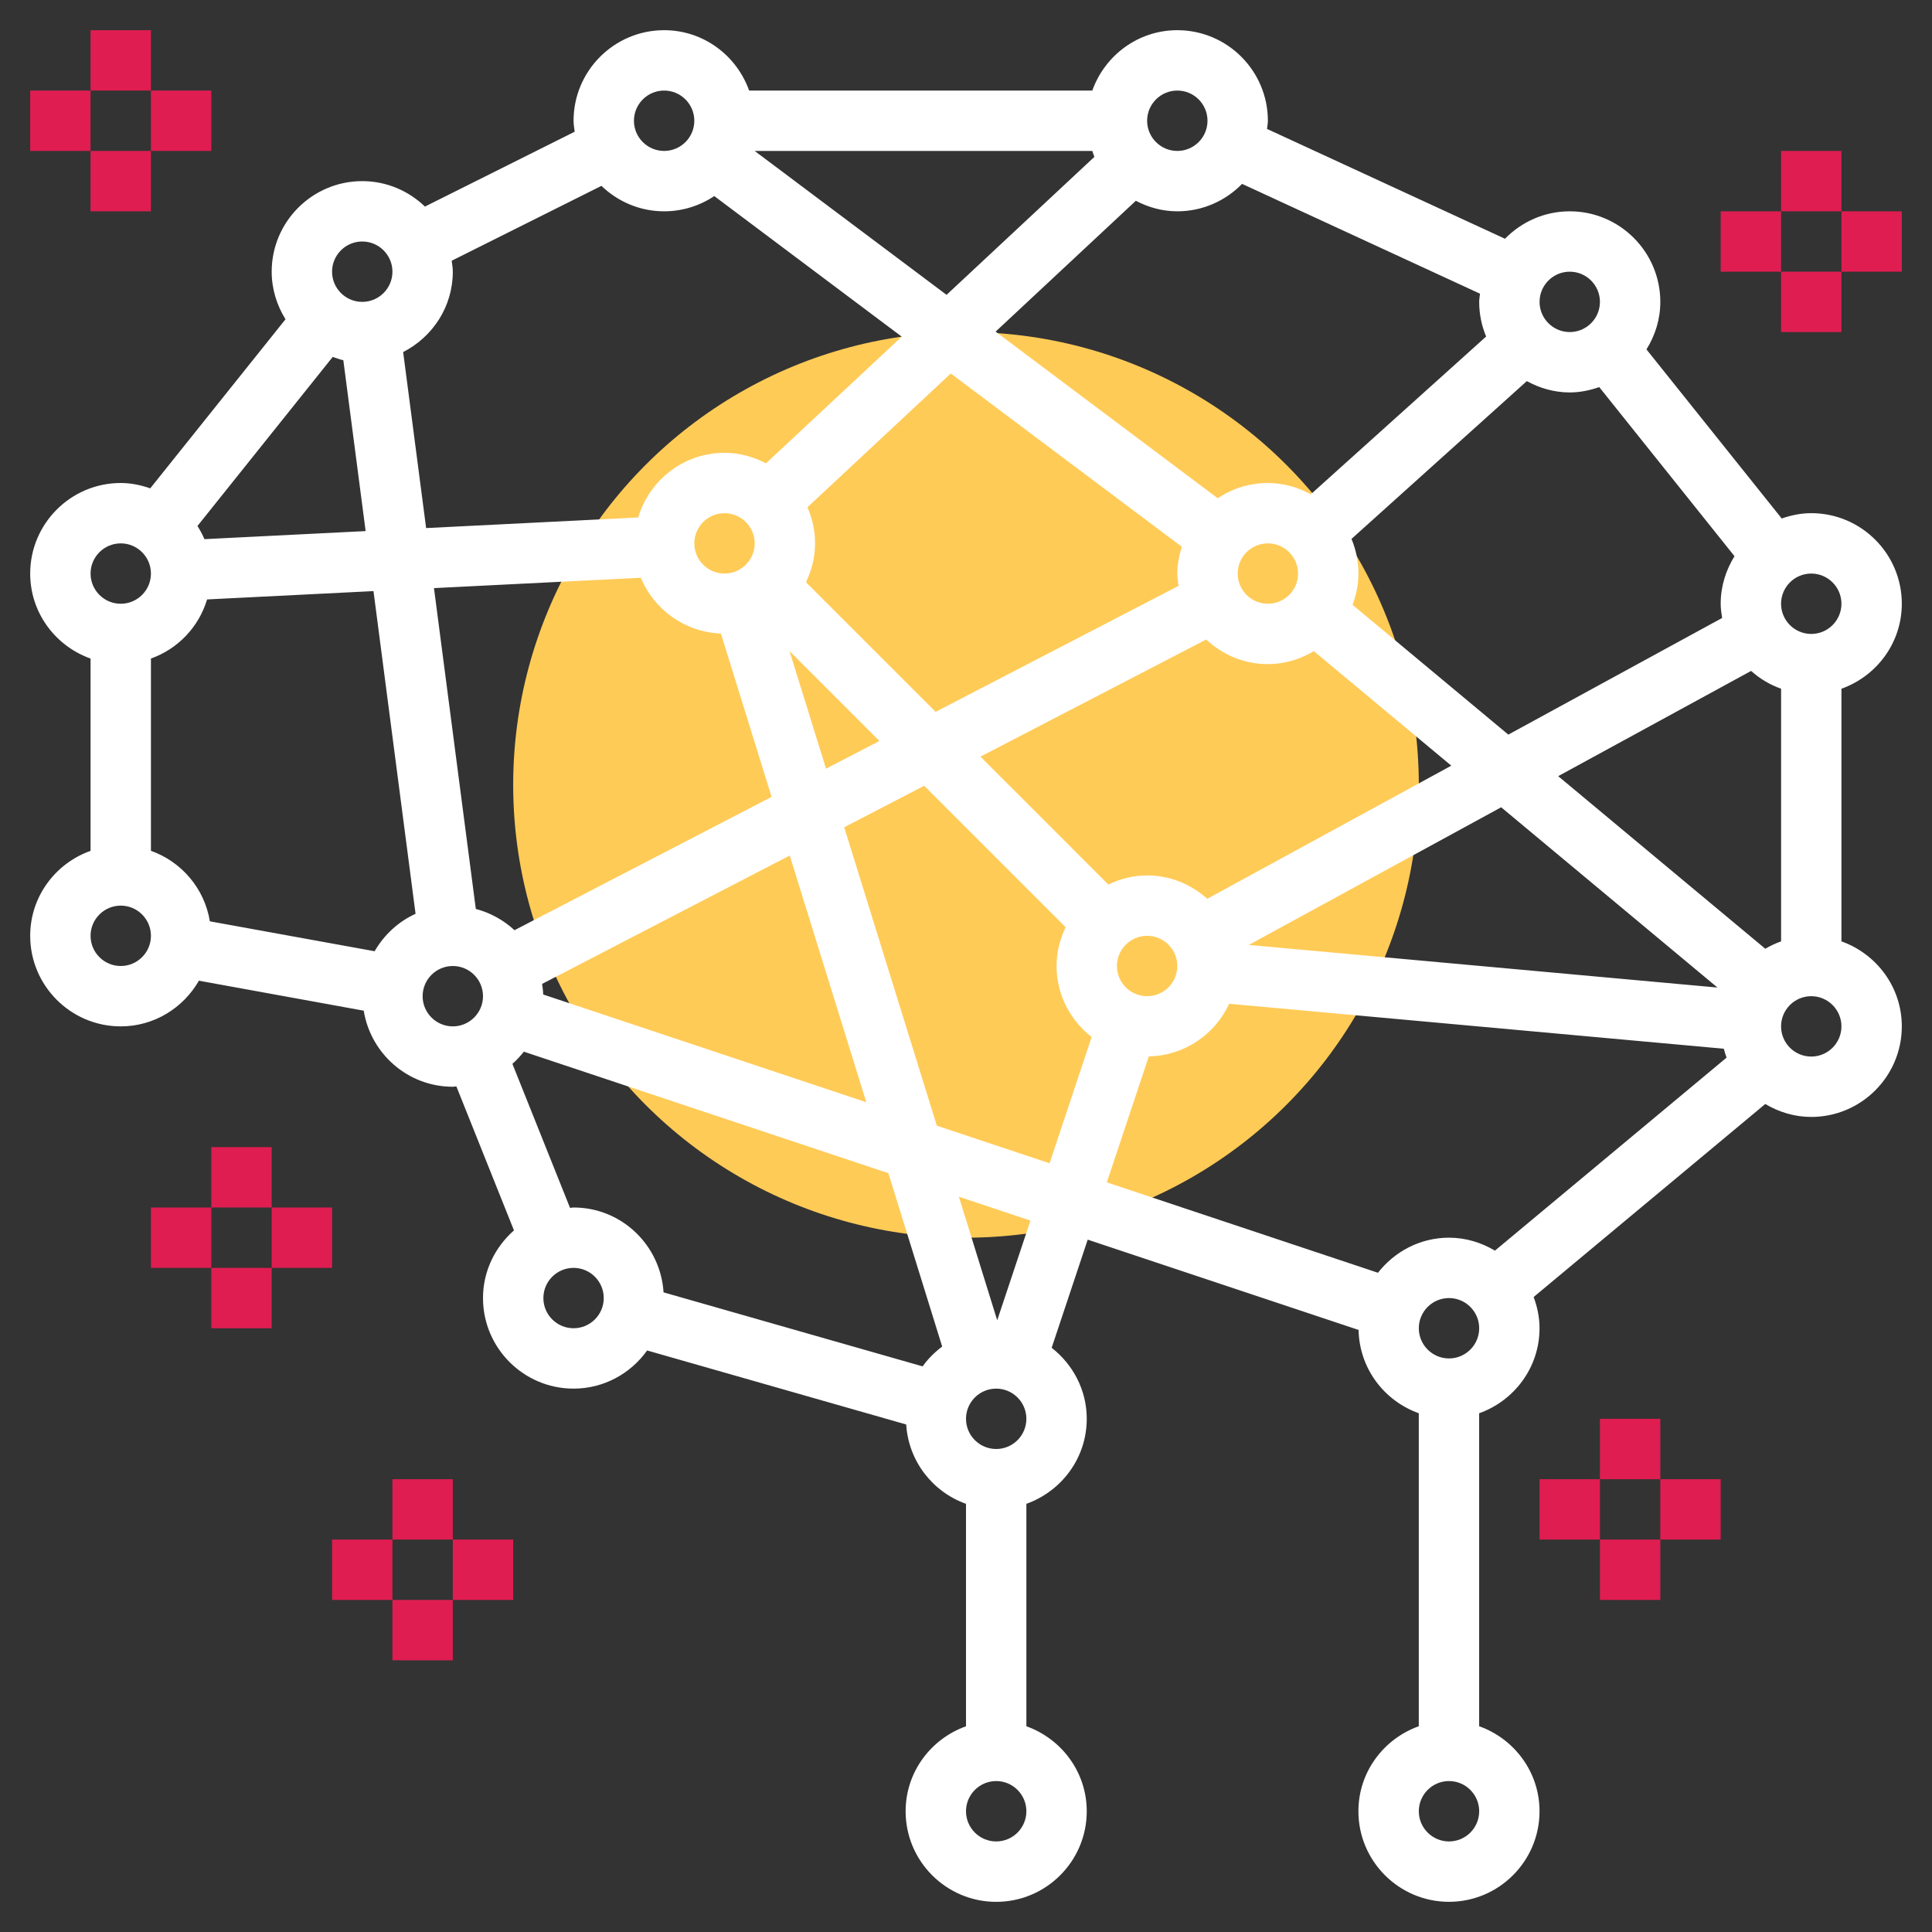 <?xml version="1.0" ?><svg id="Layer_1_1_" style="enable-background:new 0 0 64 64;" version="1.1" viewBox="0 0 64 64" xml:space="preserve" xmlns="http://www.w3.org/2000/svg" xmlns:xlink="http://www.w3.org/1999/xlink"><rect x="0" y="0" width="64" height="64" fill="#333333" stroke="none"/><g><g><circle cx="32" cy="26" r="15" style="fill:#FFCB57;"/></g><path d="M61,31.184v-8.369c1.161-0.414,2-1.514,2-2.816c0-1.654-1.346-3-3-3c-0.344,0-0.67,0.07-0.978,0.177   l-4.481-5.602C54.827,11.117,55,10.58,55,10c0-1.654-1.346-3-3-3c-0.841,0-1.599,0.35-2.145,0.909l-7.883-3.638   C41.981,4.18,42,4.093,42,4c0-1.654-1.346-3-3-3c-1.302,0-2.402,0.839-2.816,2H24.816C24.402,1.839,23.302,1,22,1   c-1.654,0-3,1.346-3,3c0,0.124,0.022,0.243,0.037,0.363l-4.96,2.48C13.537,6.324,12.807,6,12,6c-1.654,0-3,1.346-3,3   c0,0.58,0.173,1.117,0.458,1.576l-4.481,5.601C4.669,16.07,4.344,16,4,16c-1.654,0-3,1.346-3,3c0,1.302,0.839,2.402,2,2.816v6.369   C1.839,28.598,1,29.698,1,31c0,1.654,1.346,3,3,3c1.111,0,2.071-0.614,2.59-1.513l5.459,0.993C12.28,34.905,13.51,36,15,36   c0.041,0,0.078-0.01,0.118-0.012l1.908,4.77C16.402,41.309,16,42.104,16,43c0,1.654,1.346,3,3,3c1.006,0,1.893-0.502,2.437-1.264   l8.582,2.452c0.077,1.218,0.877,2.234,1.981,2.628v7.369c-1.161,0.414-2,1.514-2,2.816c0,1.654,1.346,3,3,3s3-1.346,3-3   c0-1.302-0.839-2.402-2-2.816v-7.369c1.161-0.414,2-1.514,2-2.816c0-0.958-0.46-1.804-1.162-2.353l1.194-3.582l8.973,2.991   c0.024,1.277,0.85,2.351,1.994,2.759v10.369c-1.161,0.414-2,1.514-2,2.816c0,1.654,1.346,3,3,3s3-1.346,3-3   c0-1.302-0.839-2.402-2-2.816V46.816c1.161-0.414,2-1.514,2-2.816c0-0.365-0.075-0.711-0.195-1.035l7.673-6.394   C58.925,36.837,59.442,37,60,37c1.654,0,3-1.346,3-3C63,32.698,62.161,31.598,61,31.184z M17.994,32.944   c-0.002-0.12-0.02-0.235-0.036-0.351l8.203-4.253l2.537,8.173L17.994,32.944z M15.762,30.11l-1.386-10.628l6.853-0.343   c0.435,1.054,1.454,1.8,2.652,1.848l1.679,5.411l-8.517,4.416C16.685,30.481,16.248,30.239,15.762,30.11z M6.772,17.86   c-0.063-0.153-0.144-0.297-0.231-0.436l4.481-5.601c0.116,0.04,0.23,0.083,0.351,0.109l0.739,5.661L6.772,17.86z M13.355,11.662   C14.327,11.165,15,10.164,15,9c0-0.124-0.022-0.243-0.037-0.363l4.96-2.48C20.463,6.676,21.193,7,22,7   c0.614,0,1.185-0.187,1.661-0.505l6.21,4.657l-4.496,4.196C24.961,15.134,24.498,15,24,15c-1.354,0-2.488,0.907-2.86,2.142   l-7.024,0.351L13.355,11.662z M36.253,5.197l-4.897,4.57L24.999,5h11.185C36.208,5.066,36.225,5.133,36.253,5.197z M39.041,19.408   l-8.047,4.173l-4.295-4.295C26.886,18.894,27,18.462,27,18c0-0.426-0.092-0.829-0.252-1.196l4.748-4.432l7.653,5.74   C39.061,18.394,39,18.689,39,19C39,19.14,39.023,19.273,39.041,19.408z M25,18c0,0.551-0.448,1-1,1s-1-0.449-1-1s0.448-1,1-1   S25,17.449,25,18z M29.132,24.546l-1.769,0.917l-1.209-3.895L29.132,24.546z M27.965,27.404l2.65-1.374l4.685,4.685   C35.114,31.106,35,31.538,35,32c0,0.959,0.46,1.804,1.162,2.353l-1.394,4.182l-3.734-1.245L27.965,27.404z M38,33   c-0.552,0-1-0.449-1-1s0.448-1,1-1s1,0.449,1,1S38.552,33,38,33z M38,29c-0.462,0-0.894,0.113-1.285,0.301l-4.237-4.237l7.48-3.879   C40.494,21.687,41.209,22,42,22c0.558,0,1.075-0.163,1.523-0.43l4.553,3.794l-8.083,4.409C39.461,29.298,38.768,29,38,29z    M50.578,12.625C51.003,12.857,51.483,13,52,13c0.344,0,0.669-0.07,0.977-0.177l4.481,5.602C57.173,18.884,57,19.42,57,20   c0,0.161,0.023,0.317,0.048,0.471l-7.083,3.864l-5.16-4.3C44.925,19.711,45,19.365,45,19c0-0.407-0.083-0.794-0.23-1.148   L50.578,12.625z M58.478,31.429l-6.861-5.718l6.391-3.486c0.287,0.258,0.622,0.458,0.993,0.59v8.369   C58.817,31.25,58.643,31.331,58.478,31.429z M43,19c0,0.551-0.448,1-1,1s-1-0.449-1-1s0.448-1,1-1S43,18.449,43,19z M49.728,26.742   l7.166,5.972l-15.526-1.412L49.728,26.742z M61,20c0,0.551-0.448,1-1,1s-1-0.449-1-1s0.448-1,1-1S61,19.449,61,20z M52,9   c0.552,0,1,0.449,1,1s-0.448,1-1,1s-1-0.449-1-1S51.448,9,52,9z M49.027,9.729C49.019,9.82,49,9.907,49,10   c0,0.407,0.083,0.794,0.23,1.148l-5.809,5.227C42.997,16.143,42.517,16,42,16c-0.614,0-1.185,0.187-1.661,0.505l-7.358-5.519   l4.645-4.335C38.039,6.867,38.502,7,39,7c0.841,0,1.6-0.35,2.145-0.909L49.027,9.729z M39,3c0.552,0,1,0.449,1,1s-0.448,1-1,1   s-1-0.449-1-1S38.448,3,39,3z M22,3c0.552,0,1,0.449,1,1s-0.448,1-1,1s-1-0.449-1-1S21.448,3,22,3z M12,8c0.552,0,1,0.449,1,1   s-0.448,1-1,1s-1-0.449-1-1S11.448,8,12,8z M4,18c0.552,0,1,0.449,1,1s-0.448,1-1,1s-1-0.449-1-1S3.448,18,4,18z M4,32   c-0.552,0-1-0.449-1-1s0.448-1,1-1s1,0.449,1,1S4.552,32,4,32z M5,28.184v-6.369c0.894-0.319,1.585-1.044,1.86-1.958l5.512-0.276   l1.394,10.69c-0.574,0.26-1.043,0.698-1.356,1.24L6.952,30.52C6.775,29.432,6.015,28.546,5,28.184z M14,33c0-0.551,0.448-1,1-1   s1,0.449,1,1s-0.448,1-1,1S14,33.551,14,33z M16.974,35.241c0.139-0.122,0.265-0.257,0.379-0.403l12.075,4.025l1.783,5.743   c-0.248,0.186-0.468,0.405-0.648,0.657l-8.582-2.452C21.882,41.247,20.59,40,19,40c-0.04,0-0.078,0.01-0.117,0.012L16.974,35.241z    M19,44c-0.552,0-1-0.449-1-1s0.448-1,1-1s1,0.449,1,1S19.552,44,19,44z M33,61c-0.552,0-1-0.449-1-1s0.448-1,1-1s1,0.449,1,1   S33.552,61,33,61z M33,48c-0.552,0-1-0.449-1-1s0.448-1,1-1s1,0.449,1,1S33.552,48,33,48z M33.034,43.736l-1.271-4.094l2.372,0.791   L33.034,43.736z M38.056,34.994c1.182-0.022,2.194-0.73,2.662-1.743l16.386,1.49c0.026,0.1,0.056,0.198,0.091,0.294l-7.673,6.394   C49.074,41.163,48.558,41,48,41c-0.958,0-1.804,0.46-2.353,1.162l-8.982-2.994L38.056,34.994z M48,61c-0.552,0-1-0.449-1-1   s0.448-1,1-1s1,0.449,1,1S48.552,61,48,61z M48,45c-0.552,0-1-0.449-1-1s0.448-1,1-1s1,0.449,1,1S48.552,45,48,45z M60,35   c-0.552,0-1-0.449-1-1s0.448-1,1-1s1,0.449,1,1S60.552,35,60,35z" style="fill:#fff;"/><g><rect height="2" style="fill:#df1d51;" width="2" x="3" y="1"/></g><g><rect height="2" style="fill:#df1d51;" width="2" x="3" y="5"/></g><g><rect height="2" style="fill:#df1d51;" width="2" x="5" y="3"/></g><g><rect height="2" style="fill:#df1d51;" width="2" x="1" y="3"/></g><g><rect height="2" style="fill:#df1d51;" width="2" x="53" y="47"/></g><g><rect height="2" style="fill:#df1d51;" width="2" x="53" y="51"/></g><g><rect height="2" style="fill:#df1d51;" width="2" x="55" y="49"/></g><g><rect height="2" style="fill:#df1d51;" width="2" x="51" y="49"/></g><g><rect height="2" style="fill:#df1d51;" width="2" x="59" y="5"/></g><g><rect height="2" style="fill:#df1d51;" width="2" x="59" y="9"/></g><g><rect height="2" style="fill:#df1d51;" width="2" x="61" y="7"/></g><g><rect height="2" style="fill:#df1d51;" width="2" x="57" y="7"/></g><g><rect height="2" style="fill:#df1d51;" width="2" x="13" y="49"/></g><g><rect height="2" style="fill:#df1d51;" width="2" x="13" y="53"/></g><g><rect height="2" style="fill:#df1d51;" width="2" x="15" y="51"/></g><g><rect height="2" style="fill:#df1d51;" width="2" x="11" y="51"/></g><g><rect height="2" style="fill:#df1d51;" width="2" x="7" y="38"/></g><g><rect height="2" style="fill:#df1d51;" width="2" x="7" y="42"/></g><g><rect height="2" style="fill:#df1d51;" width="2" x="9" y="40"/></g><g><rect height="2" style="fill:#df1d51;" width="2" x="5" y="40"/></g></g></svg>